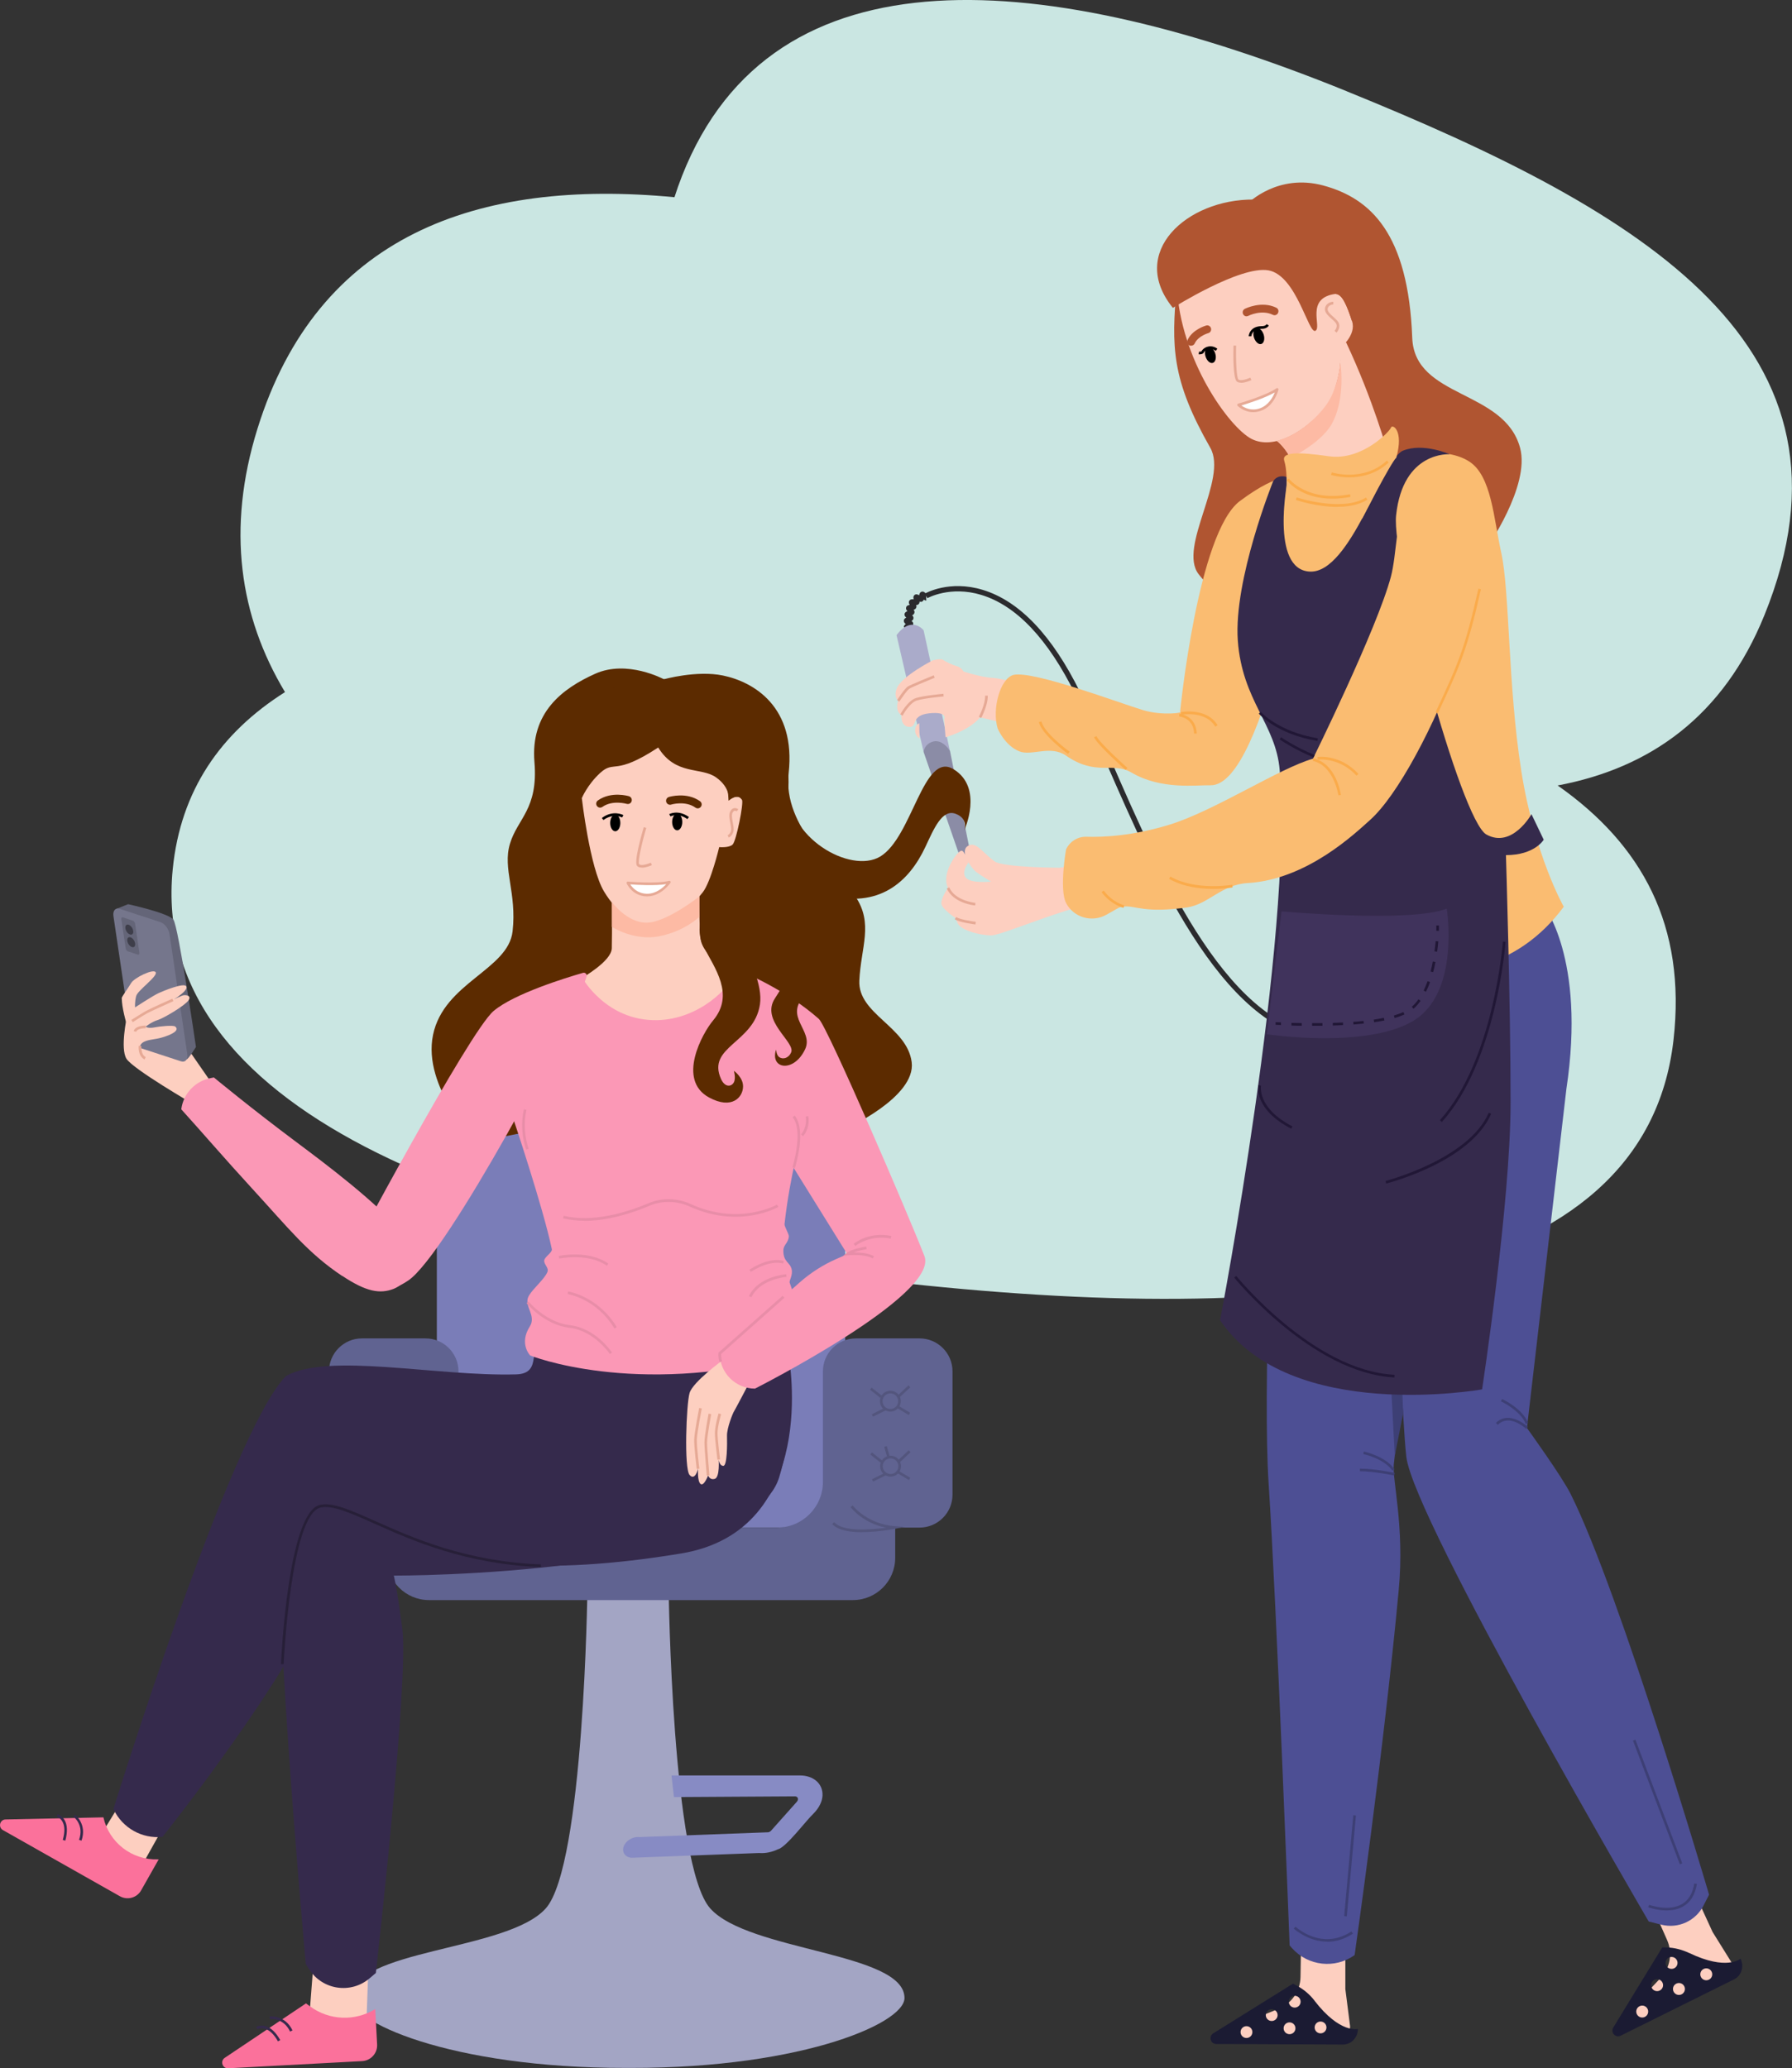 <?xml version="1.0" encoding="UTF-8"?>
<svg xmlns="http://www.w3.org/2000/svg" id="Calque_2" viewBox="0 0 169.83 196">
  <rect x="0" y="0" width="169.83" height="196" fill="#333333" stroke="none"/>
  <defs>
    <style>.cls-1{fill:#fdcfc0;}.cls-1,.cls-2,.cls-3,.cls-4,.cls-5,.cls-6,.cls-7,.cls-8,.cls-9,.cls-10,.cls-11,.cls-12,.cls-13,.cls-14,.cls-15,.cls-16,.cls-17,.cls-18,.cls-19,.cls-20,.cls-21,.cls-22,.cls-23,.cls-24,.cls-25,.cls-26,.cls-27,.cls-28,.cls-29,.cls-30,.cls-31{stroke-width:0px;}.cls-2{fill:#3d3f75;}.cls-3{fill:#878bc4;}.cls-5{fill:#7a7db8;}.cls-6{fill:#53557d;}.cls-7{fill:#b05531;}.cls-8{fill:#fabc71;}.cls-9{fill:#fb719b;}.cls-10{fill:#606391;}.cls-11{fill:#fb98b6;}.cls-12{fill:#1b1b33;}.cls-13{fill:#271f38;}.cls-14{fill:#e88da8;}.cls-15{fill:#40335c;}.cls-16{fill:#cae6e2;}.cls-17{fill:#5c2b00;}.cls-18{fill:#fff;}.cls-19{fill:#e6a995;}.cls-20{fill:#75768c;}.cls-21{fill:#aaabca;}.cls-22{fill:#faab4b;}.cls-23{fill:#a3a5c4;}.cls-24{fill:#fdbaa4;}.cls-25{fill:#3e3e4a;}.cls-26{fill:#8b8ca6;}.cls-27{fill:#4d4f94;}.cls-28{fill:#646578;}.cls-29{fill:#2b2b2e;}.cls-30{fill:#352a4c;}.cls-31{fill:#211736;}</style>
  </defs>
  <g id="_1">
    <path class="cls-16" d="m127.64,8.65c-28.32-11.5-54.34-14.02-63.01,8.04-.26.67-.5,1.34-.71,2-18.74-1.79-33.83,3.64-39.52,21.94-2.95,9.48-1.7,17.79,2.61,24.96-6.1,3.86-9.9,9.33-10.64,16.78-2.24,22.55,28.31,34.58,67.59,39.05,39.27,4.47,71.92.99,74.64-22.86,1.23-10.83-2.98-18.51-10.98-24.12,8.83-1.66,15.72-6.61,19.58-16.1,10.32-25.41-11.24-38.19-39.57-49.69Z"></path>
    <path class="cls-23" d="m60.86,195.96c-17,.31-27.54-4.09-27.55-6.61,0-4.66,14.8-4.41,18.42-8.5,3.62-4.09,3.94-30.24,3.94-30.24h7.7s.31,26.15,3.93,30.24c3.62,4.09,18.42,4.16,18.42,8.5,0,2.52-10.55,6.93-27.55,6.61h2.69Z"></path>
    <path class="cls-3" d="m73.76,175.25c.8-.25,2.72-2.82,3.35-3.39.49-.5.81-1.1.84-1.69.05-1.15-.88-1.91-2.13-1.91h-12.18l.23,2.05,11.45-.07c.2,0,.27.11.29.17.02.06.04.19-.09.34l-2.45,2.75c-.1.11-.26.17-.4.15l-12.09.45c-.61-.06-1.27.34-1.47.88-.2.54.13,1.03.74,1.08l12.09-.45c.6.05,1.25-.09,1.82-.37Z"></path>
    <path class="cls-1" d="m12.02,96.39s-.64,2.96-.04,3.94,6.37,4.32,6.37,4.32l1.59-2.18-4.25-6.14-3.68.05Z"></path>
    <path class="cls-28" d="m11.02,86.14l1.12-.45s3.81.83,4.29,1.46c.48.63,2.14,12.07,2.14,12.07,0,0-.69,1.12-.88,1.18-.19.05-1.56-8.23-1.56-8.23l-5.11-6.03Z"></path>
    <path class="cls-20" d="m17.15,100.58l-3.85-1.26c-.41-.13-.8-.65-.87-1.16l-1.68-11.35c-.07-.51.19-.81.6-.68l3.85,1.26c.41.13.8.65.87,1.16l1.68,11.35c.07.51-.19.81-.6.68Z"></path>
    <path class="cls-28" d="m13.06,90.47l-.94-.31c-.1-.03-.19-.16-.21-.28l-.41-2.77c-.02-.12.05-.2.15-.17l.94.31c.1.03.19.16.21.28l.41,2.77c.02.12-.05.2-.15.17Z"></path>
    <path class="cls-25" d="m12.63,88.26c.02.25-.13.38-.34.29s-.39-.36-.41-.61.13-.38.34-.29.39.36.41.61Z"></path>
    <path class="cls-25" d="m12.81,89.45c.02.25-.13.38-.34.29s-.39-.36-.41-.61c-.02-.25.13-.38.34-.29s.39.36.41.61Z"></path>
    <path class="cls-5" d="m46.86,103.97h27.78c3.01,0,5.46,2.45,5.46,5.46v35.33h-38.7v-35.33c0-3.01,2.45-5.46,5.46-5.46Z"></path>
    <path class="cls-10" d="m87.14,126.84h-6.03c-1.72,0-3.12,1.4-3.12,3.12v10.47c0,2.4-1.94,4.34-4.34,4.34h-25.86c-2.4,0-4.34-1.94-4.34-4.34v-10.47c0-1.72-1.4-3.12-3.12-3.12h-6.03c-1.72,0-3.12,1.4-3.12,3.12v11.69c0,1.72,1.4,3.12,3.12,3.12h2.35v2.86c0,2.21,1.79,4.01,4.01,4.01h40.17c2.21,0,4.01-1.79,4.01-4.01v-2.86h2.31c1.72,0,3.12-1.4,3.12-3.12v-11.69c0-1.72-1.4-3.12-3.12-3.12Z"></path>
    <polygon class="cls-1" points="12.62 168.91 9.38 174.2 13.23 177.18 16.44 171.44 12.62 168.91"></polygon>
    <polygon class="cls-1" points="29.76 185.39 29.2 192.6 34.7 192.47 34.93 185.9 29.76 185.39"></polygon>
    <path class="cls-17" d="m62.91,64.37s-3.47-1.88-6.5-.52c-3.14,1.41-6.15,3.69-5.76,8.38.37,4.46-1.61,5.34-2.32,7.73-.72,2.38.66,4.63.25,8.29-.4,3.66-6.51,4.86-7.54,9.82-1.03,4.96,4.11,10.16,4.11,10.16l30.65-6.1,4.24,4.9s6.8-3.03,6.36-6.38c-.44-3.36-5.11-4.54-4.96-7.72.15-3.18,1.36-5.39-.37-7.97-1.72-2.59-6.91-6.55-6.33-11.68.7-6.28-3.28-8.65-6.22-9.26-2.5-.52-5.62.36-5.62.36Z"></path>
    <path class="cls-9" d="m15.04,176.21l-1.66,2.93c-.4.72-1.31.97-2.03.56l-11.07-6.26c-.48-.27-.3-1,.25-1.01l9.27-.2h0c.54,2.39,2.7,4.06,5.15,3.98h.08Z"></path>
    <path class="cls-9" d="m35.56,190.39l.18,3.37c.04.82-.59,1.52-1.41,1.57l-12.7.68c-.55.03-.79-.68-.33-.99l7.7-5.16.38.28c1.81,1.34,4.26,1.44,6.18.26h0Z"></path>
    <path class="cls-30" d="m73.67,126.42s2.35,6.53.17,13.59c-2.91,9.41-36.52,9.31-36.52,9.31,0,0,.27.92.81,5.07.63,4.93-2.51,32.59-2.51,32.59l-.59.5c-1.77,1.51-4.46,1.12-5.72-.84l-.33-.51s-3.59-39.49-2.17-43.29c1.32-3.55,2.68-3.58,7.1-4.96,4.42-1.38,21.15-6.73,21.15-6.73l3.89-5.76,14.73,1.03Z"></path>
    <path class="cls-30" d="m74.76,128.59s3.01,16.44-10.2,18.63c-26.59,4.42-31.26-5.14-31.26-5.14,0,0,.26-.87-2.13,7.2s-15.77,24.8-15.77,24.8h0c-1.94.2-3.79-.84-4.63-2.6l-.02-.04s10.99-35.5,16.34-41.03c4.02-2.26,14.26.05,21.82-.16,2.74-.07.77-2.98,2.9-3.17,8.61-.75,22.94,1.5,22.94,1.5Z"></path>
    <path class="cls-11" d="m55.18,92.65l-6.58,13.24s2.86,8.49,3.7,12.5c.06.29-.66.71-.72,1.04-.07.4.48.7.29,1.14-.32.71-1.33,1.51-1.75,2.23-.55.95.76,1.85.09,2.91-1.05,1.65.04,2.75.04,2.75,0,0,9.8,3.95,24.5.13,0,0,1.09-.47.95-4.03-.03-.85-.47-1.79-.86-3-.07-.2.31-.68.19-1.25-.14-.69-.8-.69-.79-1.79,0-.56.46-.69.52-1.34.02-.23-.43-.94-.41-1.17.54-4.82,1.63-8.41,1.63-8.41l-6.66-15.32-14.16.38Z"></path>
    <path class="cls-1" d="m57.98,83.83s.04,4.83,0,6.05-2.8,2.78-2.8,2.78c0,0,2.27,4.13,7.12,4.02,4.08-.09,7.07-3.3,7.21-4.4,0,0-2.91-1.58-3.11-3.31-.2-1.73-.1-5.71-.1-5.71l-8.32.58Z"></path>
    <path class="cls-1" d="m55.14,75.64s.75,6.59,2.1,8.84c1.31,2.18,2.79,2.96,4.81,2.96,1.65,0,3.27-1.25,4.56-2.89.77-.99,1.55-4.27,1.55-4.27,0,0,.92.09,1.27-.24s1.07-3.95.89-4.24c-.42-.7-1.27.07-1.27.07,0,0-.23-4.71-1.66-5.71s-3.76-1.26-5.02-1.26-4.16.06-5.54,1.31c-1.22,1.11-1.71,5.43-1.71,5.43Z"></path>
    <path class="cls-17" d="m54.2,75.47c.42-.24.94.17.94.17,0,0,.52-1.27,1.74-2.39,1.38-1.26,1.31.34,5.5-2.41,1.65,2.68,4.05,1.82,5.48,2.83,1.43,1.01,1.2,2.2,1.2,2.2,0,0,.85-.77,1.27-.07,0,0,1.63-5.86-.23-8.22-1.86-2.36-4.83-3.14-7.19-3.21s-8.24,1.05-9.01,4.53c-.78,3.48.3,6.56.3,6.56,0,0,0,0,0,0Z"></path>
    <path class="cls-19" d="m60.83,82.22c-.19,0-.36-.04-.46-.17-.3-.36.41-2.89.64-3.66l.24.07c-.44,1.49-.82,3.22-.68,3.43.16.2.82,0,1.11-.13l.1.23c-.07.03-.54.24-.94.24Z"></path>
    <path class="cls-18" d="m59.51,83.67s2.71.24,3.94-.07c0,0-.86,1.25-2.16,1.23-1.3-.03-1.79-1.15-1.79-1.15Z"></path>
    <path class="cls-19" d="m61.34,84.95s-.03,0-.05,0c-1.36-.03-1.88-1.18-1.9-1.23-.02-.04-.01-.09.01-.12.03-.04.07-.06.11-.05.03,0,2.7.23,3.9-.07.05-.01.1,0,.13.05.03.04.03.1,0,.14-.04.05-.89,1.28-2.22,1.28Zm-1.61-1.14c.2.31.68.87,1.57.89.01,0,.03,0,.04,0,.84,0,1.48-.57,1.8-.91-1.09.17-2.79.07-3.41.02Z"></path>
    <path class="cls-17" d="m66.13,76.61c-.08,0-.15-.02-.22-.07-.96-.69-2.29-.3-2.3-.29-.19.06-.41-.05-.47-.25-.06-.2.05-.41.25-.47.07-.02,1.69-.5,2.95.4.17.12.21.35.09.52-.07.1-.19.16-.31.16Z"></path>
    <path class="cls-17" d="m56.88,76.54c-.12,0-.23-.05-.31-.16-.12-.17-.08-.4.09-.52,1.27-.9,2.89-.42,2.95-.4.2.06.31.27.25.47-.06.2-.27.31-.47.25-.01,0-1.34-.39-2.3.29-.07.05-.14.07-.22.07Z"></path>
    <path class="cls-19" d="m69.07,79.39l-.11-.23s.33-.16.33-.58c0-.17-.04-.37-.08-.58-.08-.41-.16-.83.01-1.13.09-.16.2-.25.34-.28.21-.05.39.09.41.1l-.15.2s-.1-.08-.21-.05c-.07.01-.12.07-.18.16-.12.22-.05.6.02.96.04.22.08.44.08.62,0,.57-.45.79-.47.8Z"></path>
    <path class="cls-11" d="m55.59,92.55c.07-.22-.13-.42-.35-.35-1.6.46-6.52,1.97-8.46,3.61-2.34,1.97-13.93,23.77-13.93,23.77,0,0,1.88,4.5,5.86,1.76,3.68-2.53,15.63-24.89,16.88-28.78Z"></path>
    <path class="cls-24" d="m66.27,84.96s-3.1,2.46-4.98,2.48-3.3-1.95-3.3-1.95v2.35s2.09,1.36,4.49.89c2.4-.47,3.8-1.84,3.8-1.84v-1.94Z"></path>
    <path class="cls-1" d="m68.55,128.86s-2.9,2.1-3.2,3.16c-.31,1.06-.53,7.15,0,7.76.53.61.81-.59.81-.59,0,0-.09,1.18.23,1.44.32.26.72-.8.72-.8,0,0,.14.46.63.32.49-.14.37-1.81.37-1.81,0,0,.07.58.44.58s.37-2.08.35-2.85c-.02-.76.58-2.2.65-2.29.07-.09,1.55-2.91,1.55-2.91l-2.55-2Z"></path>
    <path class="cls-19" d="m66.03,139.21c-.01-.08-.26-2.1-.24-2.79.03-.75.46-2.9.47-2.99l.25.05s-.44,2.22-.47,2.95c-.02.68.23,2.73.24,2.75l-.25.03Z"></path>
    <path class="cls-19" d="m66.98,139.83c0-.1-.22-2.49-.22-3.13s.38-2.65.39-2.73l.25.05s-.39,2.07-.39,2.69.22,3.08.22,3.11l-.25.02Z"></path>
    <path class="cls-19" d="m67.99,138.34c0-.08-.24-1.89-.24-2.53s.33-1.81.35-1.86l.24.07s-.34,1.17-.34,1.79.24,2.48.24,2.5l-.25.03Z"></path>
    <path class="cls-11" d="m32.44,120.93c-3.26-2.16-5.13-4.57-8.59-8.34-2.49-2.71-4.81-5.41-6.67-7.46h0c.19-1.49,1.32-2.68,2.79-2.96l.3-.06s3.51,2.91,7.85,6.15c2.43,1.82,7.8,5.8,10.29,8.9,2.12,2.63-.08,4.6-1.12,4.99-1.27.48-2.55.3-4.86-1.24Z"></path>
    <path class="cls-11" d="m69.15,92.11c-.12-.22.25-.42.48-.33,1.31.54,5.04,2.19,7.97,4.78.81.71,8.58,18.78,10.01,22.48,1.43,3.7-16.06,12.56-16.06,12.56h0c-1.84,0-3.34-1.49-3.34-3.34h0l7.56-6.71c1.05-.93,2.24-1.69,3.52-2.25l1.01-.44s-8.68-13.98-9.92-15.92c-1.07-1.66-.66-9.78-1.23-10.81Z"></path>
    <path class="cls-14" d="m75.34,110.7l-.24-.08s1.08-3.43.02-4.74l.19-.16c1.15,1.41.07,4.83.02,4.98Z"></path>
    <path class="cls-14" d="m55.39,115.69c-.69,0-1.37-.07-2.03-.23l.06-.24c2.74.66,5.9-.29,8.07-1.2,1.25-.53,2.71-.49,4,.1,4.56,2.07,8.11.06,8.15.04l.12.22s-.93.54-2.42.79c-1.37.24-3.51.29-5.96-.82-1.23-.56-2.62-.59-3.8-.09-1.68.71-3.96,1.44-6.19,1.44Z"></path>
    <path class="cls-14" d="m68.19,129.08c-.15-.47-.1-.83-.1-.84v-.05s6.08-5.39,6.08-5.39l.17.19-6,5.33c0,.1,0,.37.09.69l-.24.08Z"></path>
    <path class="cls-4" d="m64.66,77.9c0,.44-.22.79-.48.79s-.48-.35-.48-.79.22-.79.48-.79.48.35.48.79Z"></path>
    <path class="cls-4" d="m57.83,77.99c0,.44.22.79.48.79s.48-.35.48-.79-.22-.79-.48-.79-.48.35-.48.79Z"></path>
    <path class="cls-14" d="m49.87,108.95c-.03-.07-.68-1.78-.22-3.82l.24.05c-.44,1.96.2,3.66.21,3.68l-.23.09Z"></path>
    <path class="cls-6" d="m81.73,145.21c-1.16,0-2.32-.17-2.86-.78l.19-.17c.84.95,3.54.71,4.92.52-2.23-.44-3.32-1.89-3.37-1.96l.2-.15s1.34,1.78,4.03,1.97l.93.06-.92.18c-.11.02-1.62.32-3.13.32Z"></path>
    <path class="cls-6" d="m84.38,133.78c-.55,0-.99-.44-.99-.99s.44-.99.99-.99.99.44.99.99-.44.99-.99.99Zm0-1.73c-.41,0-.74.33-.74.74s.33.74.74.74.74-.33.74-.74-.33-.74-.74-.74Z"></path>
    <polygon class="cls-6" points="85.22 132.46 85.05 132.28 86.1 131.29 86.27 131.47 85.22 132.46"></polygon>
    <rect class="cls-6" x="82.9" y="131.35" width=".25" height="1.25" transform="translate(-71.95 114.78) rotate(-51.49)"></rect>
    <polygon class="cls-6" points="82.73 134.26 82.62 134.03 83.87 133.41 83.98 133.64 82.73 134.26"></polygon>
    <rect class="cls-6" x="85.5" y="133" width=".25" height="1.31" transform="translate(-73.03 138.41) rotate(-59.07)"></rect>
    <path class="cls-6" d="m84.4,139.94c-.55,0-.99-.44-.99-.99s.44-.99.99-.99.99.44.99.99-.44.99-.99.99Zm0-1.73c-.41,0-.74.33-.74.74s.33.74.74.74.74-.33.74-.74-.33-.74-.74-.74Z"></path>
    <polygon class="cls-6" points="85.24 138.62 85.07 138.43 86.12 137.44 86.29 137.62 85.24 138.62"></polygon>
    <rect class="cls-6" x="82.92" y="137.51" width=".25" height="1.26" transform="translate(-76.76 117.16) rotate(-51.51)"></rect>
    <polygon class="cls-6" points="82.75 140.41 82.64 140.19 83.89 139.57 84 139.79 82.75 140.41"></polygon>
    <rect class="cls-6" x="85.52" y="139.15" width=".25" height="1.31" transform="translate(-78.3 141.43) rotate(-59.07)"></rect>
    <rect class="cls-6" x="83.95" y="137.05" width=".25" height="1.1" transform="translate(-34.01 27.79) rotate(-15.65)"></rect>
    <path class="cls-29" d="m126.29,98.65c-9.95,0-16.61-15.27-21.48-26.43-1.03-2.37-2.01-4.61-2.89-6.4-2.59-5.25-5.59-8.43-8.92-9.44-2.95-.9-5.09.3-5.11.31l-.25-.43c.09-.05,2.34-1.32,5.49-.36,3.48,1.05,6.59,4.32,9.24,9.71.89,1.81,1.87,4.05,2.91,6.42,4.81,11.03,11.4,26.13,21.02,26.13h.04v.5h-.04Z"></path>
    <path class="cls-29" d="m86.1,59.57s.07-.07.06-.15l-.5.04c-.01-.17.08-.26.19-.32-.11-.07-.2-.17-.19-.32,0-.15.11-.23.23-.29-.1-.08-.19-.19-.17-.34.03-.15.15-.22.28-.27-.1-.1-.17-.22-.12-.37.05-.16.19-.2.34-.22-.08-.12-.13-.26-.04-.4.1-.15.26-.15.41-.13-.04-.15-.05-.31.09-.42.15-.11.31-.04.43.04.02-.15.08-.31.26-.35.21-.04.34.14.43.27.02.04.06.09.08.11-.01-.01-.06-.05-.12-.04l.03.5c-.1,0-.17-.03-.24-.09-.03.08-.08.15-.16.19-.08.04-.16.03-.24,0,0,.08-.02.16-.08.23-.07.08-.16.1-.25.1.04.09.05.18,0,.27-.05.11-.14.15-.24.18.07.08.11.17.08.29-.03.12-.12.19-.22.23.08.07.14.16.13.28-.01.13-.09.21-.19.26.09.06.17.14.17.27,0,.27-.25.36-.38.41-.03.01-.06.02-.08.03Z"></path>
    <path class="cls-21" d="m84.97,60.21l2.56,11.04s.41-.91,1.27-.79c.86.12,1.22.68,1.22.68l-2.49-11.41s-1.13-1.45-2.57.47Z"></path>
    <path class="cls-7" d="m118.28,19.26s2.8-2.85,7.13-1.68c4.5,1.22,8.06,4.56,8.43,14.44.22,5.75,8.72,4.88,10.22,10.42.98,3.62-3.19,9.54-3.19,9.54,0,0-20.38,11.5-27.28,2.43-1.97-2.59,2.8-9.01,1.11-11.97-3.7-6.51-3.69-9.58-3.18-15.32.21-2.32,6.75-7.86,6.75-7.86Z"></path>
    <path class="cls-26" d="m87.53,71.26l3.48,10.05s.61.44,1.02-.12l-2-10.04s-.69-1.1-1.57-.88c-.87.22-.93.99-.93.99Z"></path>
    <path class="cls-1" d="m127.5,188.51v-3.36l-4.21-.27-.04,2.47c-.02,1.33-.83,2.52-2.07,3.02l-5,2.03c-.4.25-.22.86.25.86l10.31.04c.67,0,1.21-.57,1.21-1.27l-.45-3.53Z"></path>
    <path class="cls-1" d="m162.32,183.13l-1.4-3.05-3.93,1.51,1,2.26c.54,1.22.3,2.64-.62,3.61l-3.7,3.93c-.26.39.16.88.58.68l9.38-4.27c.61-.28.86-1.02.57-1.66l-1.88-3.02Z"></path>
    <path class="cls-27" d="m122.57,88.78s-.85,6.77-1.19,11.17c-.89,11.65-1.7,32.27-1.15,40.66.76,11.55,1.99,43.76,1.99,43.76l.23.26c1.52,1.7,4.08,1.98,5.93.65h0s2.79-19.59,4.18-34.61c.56-6-.61-10.32-.47-11.87.38-4.3,3.91-21.31,4.1-27.6.42-13.78-1.49-21.52-1.49-21.52l-12.14-.9Z"></path>
    <path class="cls-27" d="m146.22,85.71s4.11,5.01,2.23,17.48l-3.74,32.14s3.31,4.58,4.15,6.27c4.79,9.61,13.11,37.96,13.11,37.96l-.52,1.02c-.75,1.47-2.41,2.23-4.01,1.82l-1.19-.3s-22.27-38.1-22.97-44.03c-.7-5.94-2.02-48.9-2.02-48.9l14.96-3.45Z"></path>
    <path class="cls-1" d="m94.07,64.24c-1.15-.04-3.19-.74-3.2-.74.15.18.24.38.37.51.24.26,2.14.88,1.9,2.88-.04.34-.14.72-.27,1.11,0,0,0,0,0,0,.84.08,11.63,3.04,11.63,3.04l.44-4.22s-9.73-2.55-10.87-2.58Z"></path>
    <path class="cls-1" d="m100.45,82.24s-5.4-.03-6.18-.6c-1.18-.85-1.78-1.97-2.56-1.46s.31,2.07.8,2.45c.49.38,1.42.92,1.42.92,0,0-1.97.22-2.42-.4-.4-.54.26-1.39.26-1.39,0,0-.35-1.14-.64-1.14-.29,0-1.08,1.05-1.35,2.01-.27.96.06,1.51.06,1.51,0,0-.71,1.04-.62,1.54.1.5,1.33,1.32,1.33,1.32,0,0,.19.5.28.62.44.57,1.92,1,3.09,1.03.81.02,5.27-1.89,8.47-2.74,3.86-1.03,6.48-1.03,6.48-1.03l-1.94-3.86-6.49,1.22Z"></path>
    <path class="cls-19" d="m92.42,85.81c-.08,0-2.06-.2-2.69-1.61l.23-.1c.56,1.28,2.46,1.46,2.48,1.47l-.02.25Z"></path>
    <path class="cls-19" d="m92.45,87.61c-.16-.02-1.56-.2-1.97-.5l.15-.2c.3.22,1.44.4,1.85.45l-.03.25Z"></path>
    <path class="cls-8" d="m118.79,56.01s-1.39,5.74.63,8.88c2.02,3.14,2.22,3.71,2.37,5.85.15,2.13.77,18.05.77,18.05,0,0,16.6,9.33,25.64-2.86,0,0-2.76-4.82-4.03-12.9-1.27-8.08-1.09-17.05-1.9-20.67-.72-3.25-.91-7.27-3.04-8.63-2.63-1.68-7.2-.28-7.2-.28l-9.99,1.98-3.26,10.58Z"></path>
    <path class="cls-8" d="m122.53,45.39s-1.02-.89-5.02,2.09c-4,2.98-5.67,19.98-5.67,19.98.45.06-1.6.41-3.51-.16-2.23-.67-10.38-3.76-12.28-3.34h0c-1.28.35-2.05,3.24-1.5,5.08,0,0,.66,1.6,2.04,2.16,1.18.48,2.95-.61,4.42.4,2.91,2.01,4.41.55,6.23,1.62,2.8,1.65,6.15,1.17,7.48,1.2,5.24.13,9.42-25.95,9.42-25.95l-1.63-3.09Z"></path>
    <path class="cls-1" d="m119.27,20.37c-2.56.21-7.94,2.48-7.74,6.75.32,6.95,4.95,13.37,7.07,14.47,2.12,1.1,5.19-.71,6.95-3,1.76-2.29,1.52-5.66,1.52-5.66,0,0,1.48-1.19,1.07-2.47s-.86-2.54-1.54-2.59c0,0-1.61-7.96-7.32-7.49Z"></path>
    <path class="cls-1" d="m131.53,42.91c.63,4.43-7.92,6.86-8.9,3.06.34-.51-.11-2.02-.35-2.57-.35-.74-.97-1.39-1.27-1.61h0c.1-.03.2-.06.3-.09,1.08-.28,2.12-.94,3.02-1.81.02,0,.03-.02.05-.04.96-.94,1.75-2.1,2.21-3.31.01-.02.02-.06.03-.09.23-.63.37-1.27.41-1.9h0c.03-.6-.03-1.16-.21-1.7,0,0,.48-.12.74-.43,2.6,5.51,3.96,10.5,3.96,10.5Z"></path>
    <path class="cls-19" d="m117.62,36.27c-.15,0-.28-.03-.39-.1-.39-.27-.35-2.69-.33-3.42h.25c-.04,1.44.04,3.07.22,3.22.22.15.81-.03,1.12-.18l.11.23c-.07.03-.57.26-.99.26Z"></path>
    <path class="cls-18" d="m117.38,38.37s2.62-.74,3.66-1.47c0,0-.35,1.47-1.58,1.91-1.22.44-2.08-.44-2.08-.44Z"></path>
    <path class="cls-19" d="m118.77,39.06c-.88,0-1.45-.57-1.48-.6-.03-.03-.04-.08-.03-.12.01-.04.04-.08.09-.09.03,0,2.61-.75,3.62-1.45.04-.03.1-.03.14,0,.04.03.06.08.05.13-.02.06-.38,1.55-1.66,2-.26.09-.51.13-.73.13Zm-1.13-.64c.29.22.94.57,1.78.27.8-.29,1.22-1.06,1.39-1.5-.96.55-2.58,1.06-3.17,1.24Z"></path>
    <path class="cls-7" d="m111.15,29.18s6.39-4.03,9.06-3.56c2.67.48,3.79,6.06,4.45,5.73.66-.33-1.02-3.13,1.93-3.5.55-.07,1.07,1.12,1.54,2.59.7-4.1-2.35-9.16-4.33-10.27-2.44-1.37-1.76-2.66-4.99-1.26-6.34-.04-11.92,5.01-7.66,10.26Z"></path>
    <path class="cls-7" d="m118.14,29.98c-.14,0-.27-.08-.33-.21-.09-.18-.02-.41.16-.5.06-.03,1.58-.79,2.98-.11.19.09.26.31.17.5-.09.19-.31.27-.5.17-1.07-.52-2.3.09-2.31.1-.05.03-.11.04-.17.04Z"></path>
    <path class="cls-7" d="m112.89,32.77c-.05,0-.1-.01-.16-.03-.19-.09-.27-.31-.19-.5.46-1.02,1.71-1.37,1.77-1.39.2-.06.4.06.46.26.05.2-.06.41-.26.46,0,0-.96.27-1.28.97-.06.14-.2.22-.34.22Z"></path>
    <path class="cls-24" d="m127.03,34.47s0,.02.01.05h0c.1.45.38,3.54-.85,5.7-.72,1.25-2.5,2.5-3.92,3.17-.35-.74-.97-1.39-1.27-1.61h0c.1-.03.2-.06.3-.09,1.05-.32,2.11-.98,3.02-1.81.02,0,.03-.02.05-.04.43-.38.82-.81,1.16-1.25.49-.63.83-1.34,1.05-2.06.01-.02.02-.06.03-.09.21-.69.33-1.37.39-1.94h0Z"></path>
    <path class="cls-19" d="m126.66,31.52l-.18-.17s.35-.37.13-.71c-.09-.14-.25-.28-.42-.43-.33-.3-.68-.61-.62-.99.07-.48.55-.62.79-.62v.25s-.48.02-.54.41c-.04.25.26.52.54.77.18.16.35.31.46.48.27.4,0,.84-.16,1.02Z"></path>
    <path class="cls-2" d="m132.98,133.94s-1.06-26.55-1.18-30.08c-.04-1.24-2.41-4.43-2.41-4.43,0,0,1.72,9.63,1.8,15.89.07,6.26,1,22.64,1,22.64l.79-4.03Z"></path>
    <path class="cls-22" d="m120.22,64.8s-1.84-2.88-1.9-5.5c-.06-2.61.95-6.65.95-6.65,0,0-4.18,7.74-.43,12.52l.94.99.43-1.36Z"></path>
    <path class="cls-1" d="m85,65.21c-.22.51-.12.98.12,1.21,0,0-.35.94.3,1.34,0,0-.09,1.08.74,1.13.83.05.09-1.1,1.91-1.29s1.41.58,1.41.58l.13,1.69s3.53-.98,3.77-2.98-1.59-2.61-1.81-2.87c-.23-.26-.34-.76-.96-.91-.31-.08-.95-.38-1.25-.58-.22-.15-.98.06-.98.06,0,0-2.88,1.47-3.38,2.61Z"></path>
    <path class="cls-19" d="m85.23,66.49l-.21-.14c.07-.11.73-1.12,1.03-1.3.29-.17,2.35-1.02,2.44-1.05l.09.23c-.74.3-2.18.9-2.4,1.04-.19.11-.68.81-.95,1.22Z"></path>
    <path class="cls-19" d="m85.54,67.82l-.22-.12c.03-.05.71-1.3,1.49-1.55.75-.23,2.52-.39,2.6-.4l.02.25s-1.83.16-2.55.39c-.68.21-1.34,1.42-1.34,1.43Z"></path>
    <path class="cls-4" d="m119.76,31.71c.13.42.02.82-.23.89-.25.08-.56-.2-.69-.61s-.02-.82.23-.89c.25-.08.56.2.69.61Z"></path>
    <path class="cls-4" d="m114.25,33.78c.13.42.44.69.69.61.25-.08.36-.48.23-.89-.13-.42-.44-.69-.69-.61-.25.08-.36.48-.23.89Z"></path>
    <path class="cls-30" d="m122.04,45.43s-1.73,8.6,2.12,8.74c3.85.14,6.88-10.68,8.8-11.46,1.92-.78,4.43.34,4.43.34,0,0-4.43-.34-5.08,5.79-.46,4.31,6.12,28.9,8.56,30.25s4.27-1.93,4.27-1.93l1.16,2.42s-.85,1.46-3.58,1.46c0,0,.44,13.91.44,23.42s-2.7,27.21-2.7,27.21c0,0-18.21,3.26-24.83-6.55,0,0,6.95-36.35,5.65-52.12-.36-4.4-3.56-6.56-3.97-12.31-.41-5.74,3.32-15.01,3.32-15.01,0,0,.2-.51.83-.54.62-.03.6.27.6.27Z"></path>
    <path class="cls-8" d="m140,46.36c3.9,5.2-5,26.78-10.18,31.37-1.36,1.21-5.94,5.63-11.59,5.96-2.49.14-3.7,2.02-5.76,2.31-4.01.57-4.85-.19-5.95-.09-.24.02-.46.09-.66.21l-.99.56c-1.36.78-3.12.29-3.84-1.11-.66-1.31,0-5.06,0-5.06.34-.75,1.09-1.23,1.91-1.21,1.57.05,4.44-.07,7.97-1.17,4.19-1.3,10.32-5.31,13.52-6.23,0,0,6.05-12.26,7.38-17.22.58-2.18.46-5.51,1.44-6.79,2.36-3.1,6.26-2.18,6.74-1.55Z"></path>
    <path class="cls-8" d="m121.71,43.67c-.25-.81,1.14-.88,4.23-.43s5.75-2.33,5.88-2.71c.13-.38,1.24.23.51,2.84-.51.46-3.23,5.76-3.23,5.76l-6.25,1.72-.8-1.18-.34-1.18s.5-3.22,0-4.82Z"></path>
    <path class="cls-22" d="m115.17,68.86c-.93-1.56-3.21-1.12-3.23-1.12l-.05-.25s2.47-.48,3.5,1.24l-.21.13Z"></path>
    <path class="cls-22" d="m113.41,69.52h-.25c0-.07.04-1.39-1.42-1.63l.04-.25c1.68.28,1.64,1.86,1.63,1.88Z"></path>
    <path class="cls-22" d="m128.56,73.51c-1.66-1.79-3.65-1.52-3.67-1.52l-.04-.25c.09-.01,2.13-.29,3.89,1.6l-.18.17Z"></path>
    <path class="cls-22" d="m126.84,75.37s-.41-2.81-2.42-3.26l.05-.24c2.18.49,2.59,3.35,2.61,3.47l-.25.03Z"></path>
    <path class="cls-22" d="m126.28,47.26c-1.31,0-2.28-.32-2.92-.65-.97-.49-1.4-1.09-1.42-1.11l.2-.15s1.71,2.27,5.8,1.49l.05.25c-.62.12-1.19.17-1.71.17Z"></path>
    <path class="cls-22" d="m126.74,48.04c-1.94,0-3.82-.62-3.93-.66l.08-.24s4.31,1.42,6.57.01l.13.21c-.81.5-1.84.67-2.85.67Z"></path>
    <path class="cls-22" d="m127.87,45.24c-1,0-1.71-.23-1.73-.23l.08-.24s2.98.95,5.22-1.12l.17.18c-1.23,1.13-2.66,1.41-3.75,1.41Z"></path>
    <path class="cls-22" d="m106.48,86.04s-1.21-.31-2.08-1.49l.2-.15c.82,1.11,1.93,1.4,1.94,1.4l-.06.24Z"></path>
    <path class="cls-22" d="m114.99,84.24c-1.23,0-2.85-.18-4.19-.95l.12-.22c2.37,1.37,5.83.79,5.86.78l.04.25c-.07.01-.82.14-1.84.14Z"></path>
    <path class="cls-22" d="m101.22,71.45c-.1-.07-2.49-1.82-2.76-3.02l.24-.06c.25,1.11,2.64,2.86,2.67,2.87l-.15.2Z"></path>
    <path class="cls-22" d="m106.68,72.97c-.11-.1-2.66-2.36-3-3.1l.23-.11c.32.69,2.91,2.99,2.94,3.02l-.17.19Z"></path>
    <path class="cls-2" d="m144.63,135.41c-.06-.06-1.59-1.47-2.68-.38l-.18-.18c1.26-1.26,3.01.35,3.03.37l-.17.18Z"></path>
    <path class="cls-2" d="m144.6,134.95c-.49-1.27-2.33-2.14-2.35-2.14l.1-.23c.08.04,1.95.91,2.47,2.28l-.23.09Z"></path>
    <path class="cls-2" d="m132.13,139.83s-1.93-.4-3.25-.4v-.25c1.35,0,3.28.4,3.3.4l-.05.25Z"></path>
    <path class="cls-2" d="m131.96,139.38c-.75-1.14-2.74-1.58-2.76-1.58l.05-.24c.09.02,2.1.47,2.91,1.69l-.21.14Z"></path>
    <path class="cls-4" d="m118.59,31.87h-.25s.04-.94,1.21-.96c.13,0,.37,0,.49-.19l.21.13c-.19.3-.55.31-.68.31-.94.01-.98.68-.98.71Z"></path>
    <path class="cls-4" d="m113.74,33.58c-.07,0-.12,0-.14-.01l.04-.25c.11.02.22,0,.23-.03.08-.18.31-.36.57-.43.32-.09.65-.02.93.19l-.15.2c-.28-.21-.55-.2-.72-.15-.21.06-.36.19-.4.28-.07.16-.24.19-.37.19Z"></path>
    <path class="cls-2" d="m125.79,184.01c-1.83,0-3.16-1.22-3.18-1.24l.17-.18c.1.09,2.5,2.29,5.3.45l.14.21c-.86.56-1.68.77-2.43.77Z"></path>
    <path class="cls-2" d="m157.93,181.05c-.91,0-1.69-.29-1.73-.3l.09-.23s1.83.67,3.1-.06c.63-.37,1.03-1.02,1.18-1.96l.25.04c-.17,1.01-.6,1.73-1.3,2.13-.5.29-1.06.38-1.58.38Z"></path>
    <rect class="cls-2" x="123.15" y="176.71" width="9.6" height=".25" transform="translate(-59.68 288.35) rotate(-84.84)"></rect>
    <polygon class="cls-2" points="159.2 176.68 154.76 164.96 154.99 164.87 159.43 176.59 159.2 176.68"></polygon>
    <path class="cls-12" d="m124.58,189.6c-.45-.58-1.01-1.06-1.65-1.4l-.39-.21-7.56,4.71c-.46.29-.26,1.01.29,1.01l12.01.05c.78,0,1.41-.66,1.41-1.48,0,0-1.68.48-4.11-2.67Zm-6.45,3.54c-.31,0-.56-.25-.56-.56s.25-.56.56-.56.56.25.56.56-.25.56-.56.56Zm2.39-1.61c-.31,0-.56-.25-.56-.56s.25-.56.56-.56.56.25.56.56-.25.56-.56.56Zm1.69,1.25c-.31,0-.56-.25-.56-.56s.25-.56.56-.56.56.25.56.56-.25.56-.56.56Zm.49-2.52c-.31,0-.56-.25-.56-.56s.25-.56.56-.56.56.25.56.56-.25.56-.56.56Zm2.45,2.44c-.31,0-.56-.25-.56-.56s.25-.56.56-.56.56.25.56.56-.25.56-.56.56Z"></path>
    <path class="cls-12" d="m160.07,185.08c-.66-.31-1.38-.5-2.1-.52h-.44s-4.64,7.59-4.64,7.59c-.28.47.22,1.02.71.77l10.75-5.34c.7-.35.96-1.22.6-1.96,0,0-1.29,1.18-4.87-.54Zm-4.18,6.06c-.28.14-.62.03-.76-.25-.14-.28-.03-.62.25-.76.28-.14.62-.03.76.25.14.28.03.62-.25.76Zm1.41-2.5c-.28.14-.62.03-.76-.25-.14-.28-.03-.62.25-.76.28-.14.62-.03.76.25.14.28.03.62-.25.76Zm2.07.36c-.28.14-.62.03-.76-.25-.14-.28-.03-.62.25-.76.28-.14.62-.03.76.25.14.28.03.62-.25.76Zm-.7-2.47c-.28.14-.62.03-.76-.25-.14-.28-.03-.62.25-.76.28-.14.62-.03.76.25.14.28.03.62-.25.76Zm3.29,1.08c-.28.14-.62.03-.76-.25-.14-.28-.03-.62.25-.76s.62-.03.76.25.03.62-.25.76Z"></path>
    <path class="cls-1" d="m87.13,69.98s-.43-.27-.4-.8c.02-.53.39-.63.39-.63l.02,1.42Z"></path>
    <path class="cls-19" d="m92.99,68.05l-.22-.12s.63-1.21.59-2h.25c.04.84-.59,2.06-.62,2.11Z"></path>
    <path class="cls-22" d="m136.28,67.61l-.23-.11.12-.26c1.98-4.27,2.65-5.71,3.94-11.45l.24.05c-1.3,5.77-1.97,7.21-3.96,11.5l-.12.26Z"></path>
    <path class="cls-15" d="m137.11,86.11s1.3,8.01-3.21,10.66-13.84,1.25-13.84,1.25l1.39-11.65s12.22,1.1,15.67-.26Z"></path>
    <path class="cls-31" d="m136.65,106.33l-.19-.17c5.13-5.69,5.96-16.82,5.97-16.93l.25.02c0,.11-.85,11.33-6.03,17.08Z"></path>
    <path class="cls-31" d="m131.37,112.16l-.06-.24c.08-.02,7.89-2.06,9.78-6.47l.23.1c-1.94,4.52-9.62,6.53-9.94,6.61Z"></path>
    <path class="cls-31" d="m124.86,70.22c-3.85-.64-5.49-2.51-5.56-2.59l.19-.16s1.65,1.88,5.41,2.5l-.04.25Z"></path>
    <path class="cls-31" d="m124.5,71.78c-1.83-.74-3.22-1.7-3.23-1.71l.14-.2s1.38.95,3.18,1.68l-.09.23Z"></path>
    <path class="cls-31" d="m122.38,106.97c-3.59-1.86-3.13-4.05-3.11-4.14l.24.06s-.43,2.1,2.98,3.86l-.12.22Z"></path>
    <path class="cls-31" d="m132.15,130.54c-7.79-.39-15.11-9.37-15.18-9.46l.19-.16c.07.09,7.32,8.99,15,9.37v.25Z"></path>
    <path class="cls-31" d="m136.37,88.21h-.25c.01-.32,0-.5,0-.5h.25s0,.18,0,.5Z"></path>
    <path class="cls-31" d="m124.39,97.21h-.04v-.25h.04c.3,0,.61,0,.94,0v.25c-.32,0-.63,0-.94,0Zm-1.02,0c-.36,0-.69-.01-.98-.02v-.25c.3,0,.63.02.98.02v.25Zm2.94-.02v-.25c.31-.01.64-.02.97-.04v.25c-.32.02-.64.03-.97.04Zm1.96-.1l-.02-.25c.33-.02.65-.05.97-.09l.03.25c-.32.03-.65.06-.98.09Zm1.96-.21l-.04-.25c.34-.05.67-.11.96-.17l.05.25c-.3.06-.63.12-.97.17Zm1.94-.4l-.07-.24c.34-.1.65-.21.9-.33l.1.23c-.27.12-.58.24-.94.34Zm1.79-.88l-.16-.19c.23-.2.44-.43.63-.71l.2.15c-.21.29-.43.54-.67.75Zm1.18-1.61l-.22-.11c.13-.27.26-.57.37-.89l.24.08c-.12.33-.25.64-.39.92Zm.68-1.86l-.24-.06c.08-.3.15-.62.21-.95l.25.05c-.06.34-.14.66-.22.96Zm.38-1.94l-.25-.03c.04-.31.08-.63.11-.97l.25.02c-.03.34-.07.67-.11.98Z"></path>
    <path class="cls-31" d="m121.39,97.14c-.32-.01-.5-.02-.5-.02v-.25s.19.01.51.02v.25Z"></path>
    <path class="cls-14" d="m82.72,119.26c-.87-.47-2.38-.29-2.4-.29l-.42.05.32-.27c.45-.38,1.81-.61,1.87-.62l.04.25c-.25.04-.8.16-1.23.31.56,0,1.36.05,1.93.36l-.12.22Z"></path>
    <path class="cls-4" d="m57.19,77.72l-.15-.2c1.05-.79,2-.3,2.04-.27l-.12.22s-.86-.44-1.78.25Z"></path>
    <path class="cls-4" d="m65.15,77.63c-.91-.65-1.59-.26-1.6-.26l-.13-.21s.83-.48,1.87.27l-.15.2Z"></path>
    <path class="cls-30" d="m6.19,174.44l-.24-.07c.21-.75.2-1.34-.04-1.75-.21-.36-.51-.45-.52-.45l.06-.24s.41.11.67.56c.27.47.29,1.13.07,1.95Z"></path>
    <path class="cls-30" d="m7.73,174.44l-.24-.08c.5-1.39-.47-2.15-.52-2.18l.15-.2s1.16.9.6,2.47Z"></path>
    <path class="cls-30" d="m26.35,193.47c-.38-.68-.81-1.09-1.27-1.21-.4-.11-.68.05-.68.05l-.13-.22s.37-.21.87-.08c.53.14,1,.59,1.42,1.33l-.22.12Z"></path>
    <path class="cls-30" d="m27.49,192.53c-.63-1.33-1.86-1.19-1.91-1.18l-.03-.25s1.46-.18,2.17,1.32l-.23.11Z"></path>
    <path class="cls-14" d="m57.51,119.95c-1.77-1.24-4.48-.68-4.51-.68l-.05-.24c.11-.03,2.84-.59,4.7.72l-.14.21Z"></path>
    <path class="cls-14" d="m71.16,120.53l-.13-.21c1.24-.78,2.33-1.06,3.25-.82l-.06.24c-.85-.21-1.88.05-3.06.79Z"></path>
    <path class="cls-14" d="m71.21,122.94l-.23-.11c.9-1.87,3.43-2.06,3.54-2.07l.02.25s-2.49.19-3.33,1.93Z"></path>
    <path class="cls-14" d="m57.8,128.32s-1.49-2.21-3.8-2.48c-2.41-.28-4.03-2.26-4.1-2.34l.19-.16s1.62,1.98,3.93,2.25c2.42.28,3.91,2.49,3.98,2.59l-.21.14Z"></path>
    <path class="cls-14" d="m58.23,125.9c-1.72-2.85-4.41-3.25-4.43-3.26l.04-.25s2.83.43,4.61,3.38l-.21.13Z"></path>
    <path class="cls-14" d="m81.06,118.07l-.16-.19c.06-.05,1.42-1.18,3.57-.75l-.05.25c-2.02-.4-3.34.69-3.36.7Z"></path>
    <path class="cls-14" d="m76.09,107.68l-.17-.18s.59-.59.44-1.68l.25-.04c.17,1.22-.48,1.87-.51,1.89Z"></path>
    <path class="cls-1" d="m11.53,94.61c0-.15.6-.94.9-1.45s2.15-1.4,2.33-1.01-1.7,1.7-1.85,2.23-.11,1.09-.11,1.09c0,0,1.72-1.12,2.22-1.35.5-.23,2.39-1,2.62-.66.33.49-1.8,1.66-2.37,1.93-.57.27-1.85.87-1.85.87,0,0,3.64-1.9,3.96-1.94.32-.05.78.06.48.49-.35.5-2.35,1.69-2.92,1.86-.57.17-1.14.63-1.14.63,0,0,.22.19.87.06.49-.1,1.74-.22,1.93-.08.45.36-.27.76-1.27,1.05-.66.19-1.24.17-1.7.41-.72.37-.25,1.28-.37,1.27-.37-.03-1.7-3.73-1.72-5.4Z"></path>
    <path class="cls-19" d="m12.58,96.87l-.13-.21s1.1-.7,1.42-.87c.63-.33,2.39-1.11,2.46-1.14l.1.23s-1.82.81-2.45,1.13c-.31.16-1.39.85-1.4.86Z"></path>
    <path class="cls-19" d="m13.69,100.4c-.64-.33-.55-1.25-.54-1.29l.25.03s-.08.79.41,1.04l-.11.22Z"></path>
    <path class="cls-19" d="m12.91,97.78l-.24-.06c.14-.53,1.04-.52,1.13-.53v.25c-.2,0-.81.05-.89.34Z"></path>
    <path class="cls-17" d="m71.68,67.99s3.28,1.8,3.04,6.58c-.24,4.79,5.88,8.28,8.69,6.61,3.07-1.84,4.09-10.04,6.96-8.28,2.88,1.76,1.01,5.8,1.01,5.8,0,0,.45-1.11-.82-1.58-1.27-.47-2.05,1.41-2.86,3.14-1.56,3.33-4.41,5.88-9.31,4.56-4.9-1.33-5.75-7.49-5.75-7.49l-.95-9.34Z"></path>
    <path class="cls-13" d="m26.88,157.71h-.25c.03-.6.68-14.4,3.69-15.09,1.2-.27,2.88.48,5.21,1.52,3.65,1.63,8.65,3.85,15.73,4.12v.25c-7.14-.27-12.16-2.5-15.83-4.14-2.28-1.02-3.93-1.75-5.05-1.5-2.83.64-3.49,14.7-3.5,14.84Z"></path>
    <path class="cls-17" d="m67.2,84.95s5.38,6.6,4.82,10.25c-.56,3.65-5.06,3.98-3.69,7.05.39.86,1.01.73,1.22.32.21-.41,0-1.09,0-1.09,0,0,.88.61.87,1.48,0,1.01-1.04,2.23-3.22,1.05-3.09-1.68-.61-6.13.38-7.3,2.06-2.46.17-4.93-.91-7.01-1.08-2.08.54-4.75.54-4.75Z"></path>
    <path class="cls-17" d="m77.64,88.44s.98,3.67-1.26,5.79c-2.24,2.12.78,3.39-.08,5.21-1.06,2.25-3.36,1.89-2.75.03,0,0,.03.51.28.7.36.27.91.12,1.15-.44.42-.97-2.95-2.99-1.53-5.13.67-1.01,1.68-2.91,2.57-3.83,1-1.03,1.83-1.09,1.62-2.32Z"></path>
  </g>
</svg>
